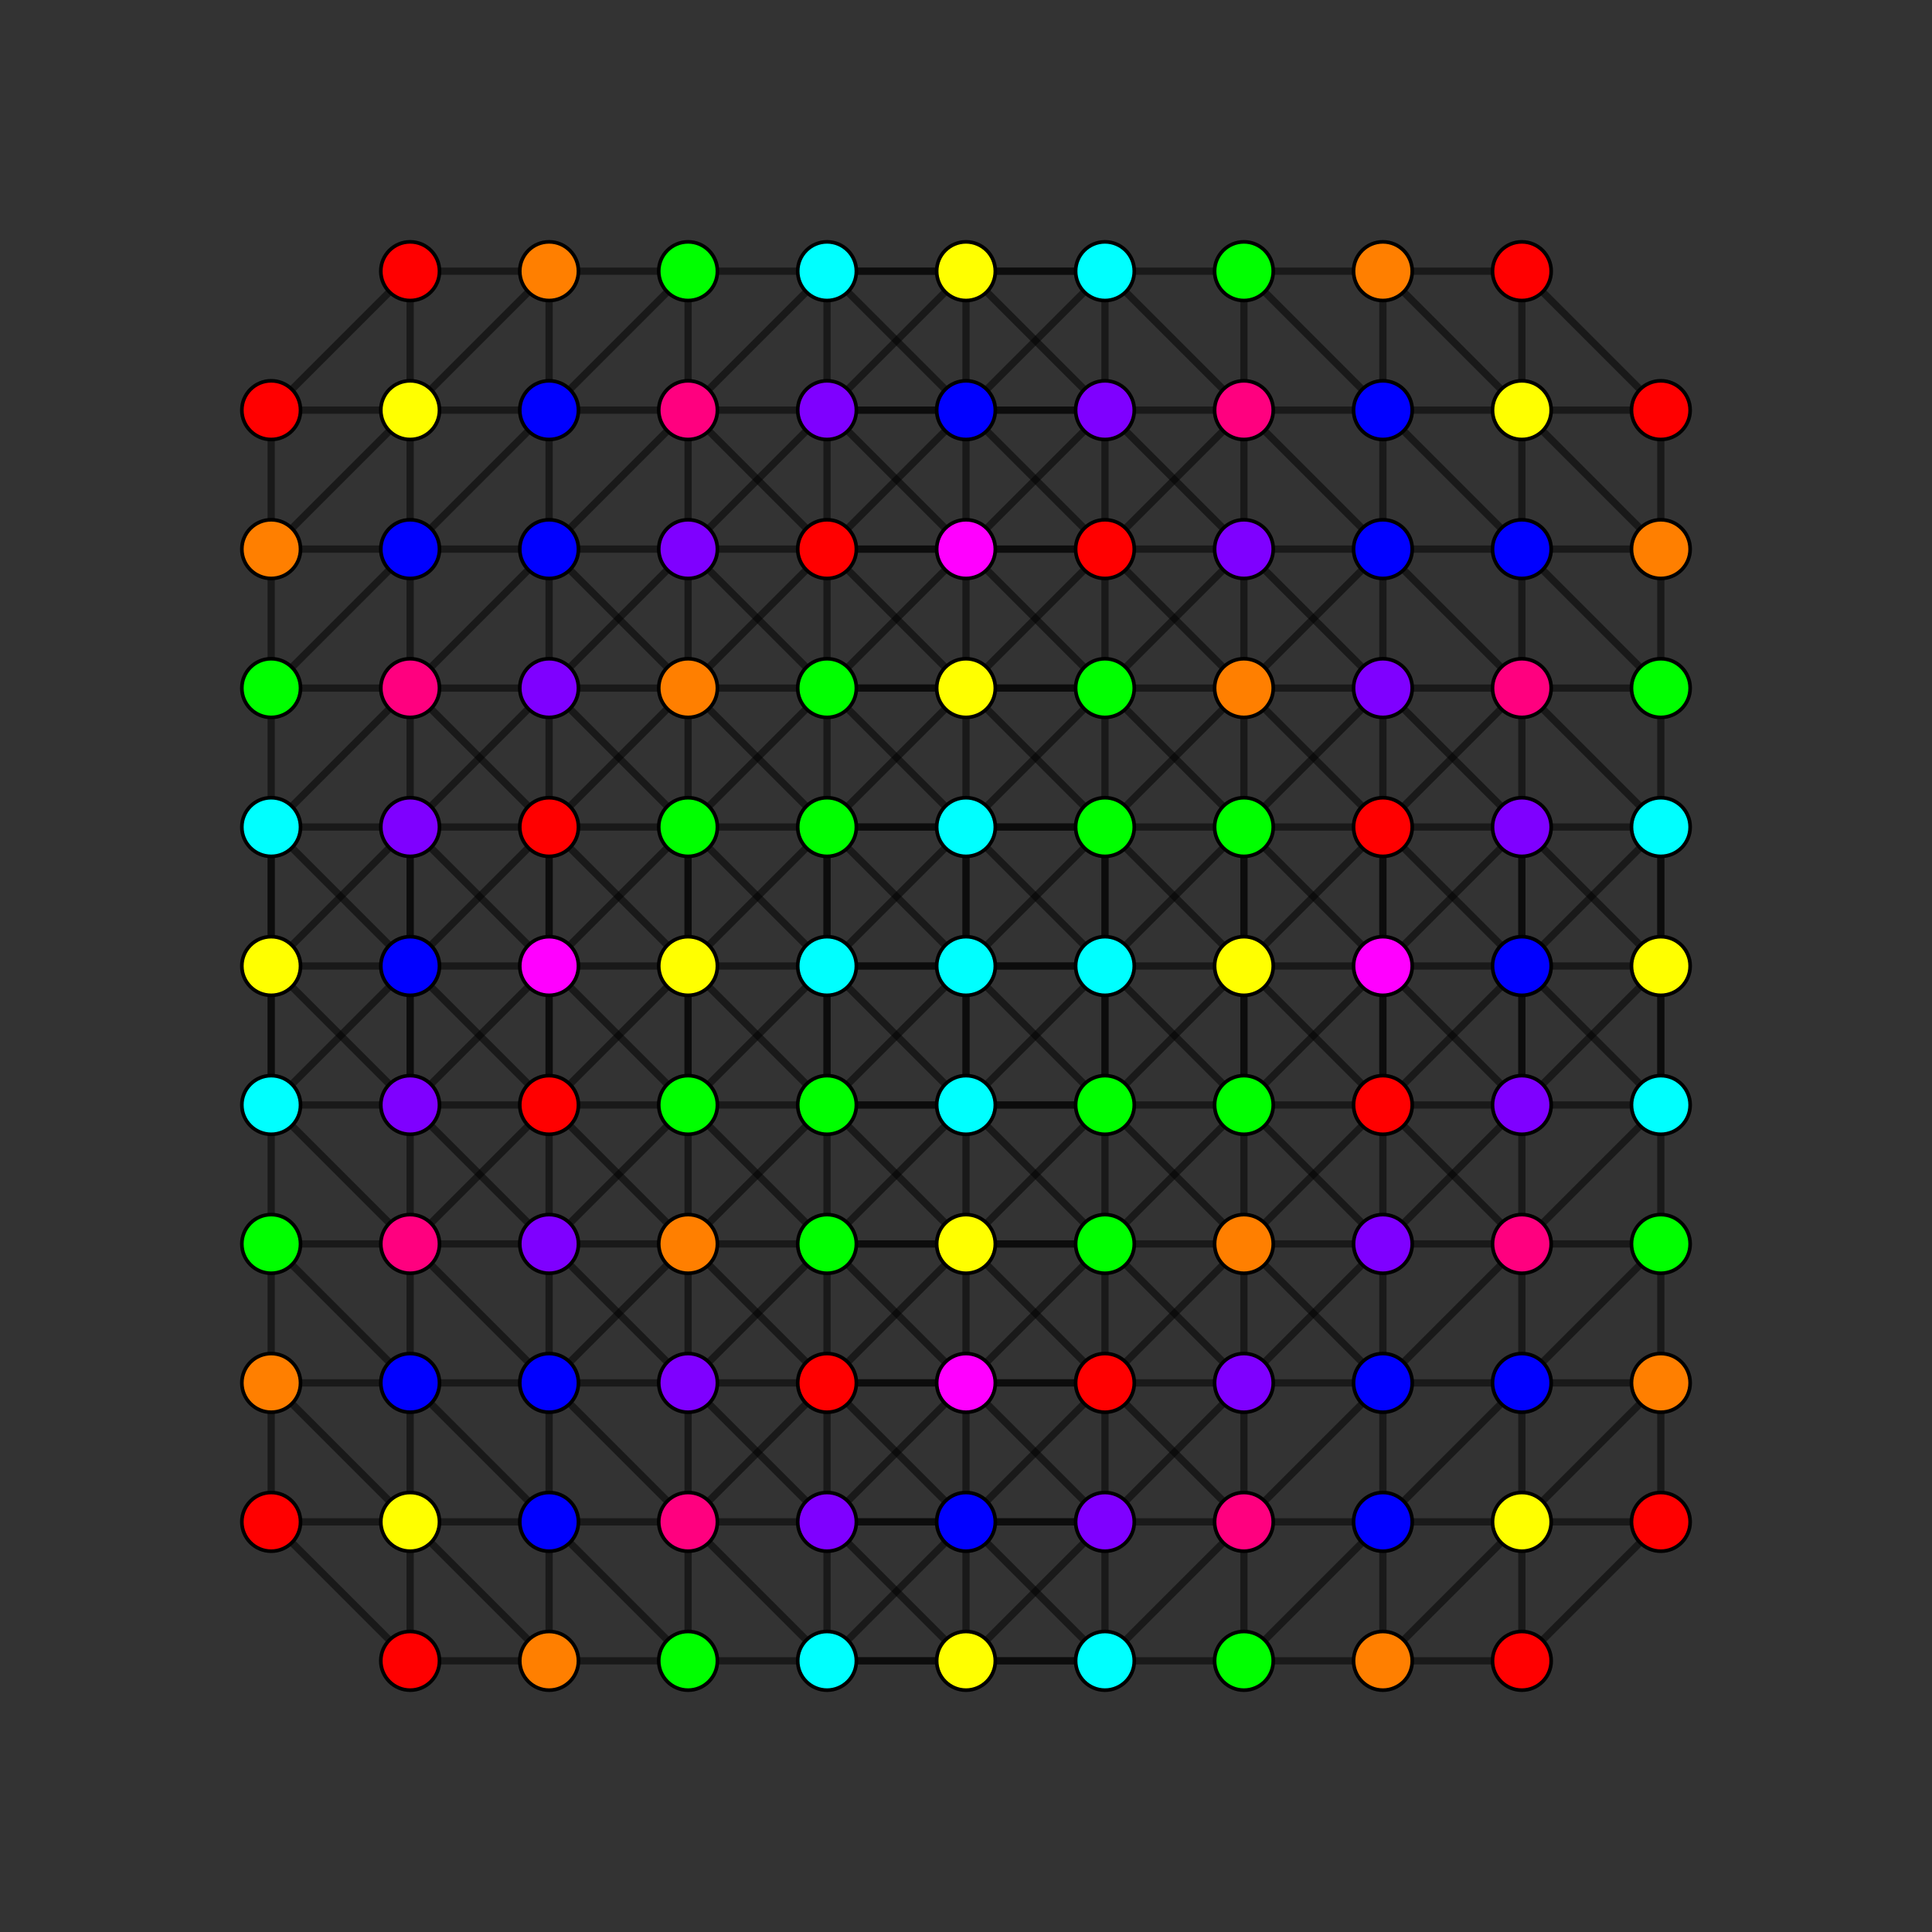 <?xml version="1.0" encoding="UTF-8" standalone="no"?>
<svg
xmlns="http://www.w3.org/2000/svg"
version="1.0"
width="1600" height="1600"
id="7-demicube_t013_A3.svg">
<rect width="100%" height="100%" fill="#333333" stroke="none"/>
<!-- Point overlap:24 36 48 72 84 96 120 128 144 148 160 192 208 224  -->
<g style="stroke:#000000;stroke-width:6.0;stroke-opacity:0.50;">
<line x1="800.000" y1="915.083" x2="800.000" y2="915.083"/>
<line x1="800.000" y1="915.083" x2="800.000" y2="1030.166"/>
<line x1="800.000" y1="915.083" x2="915.083" y2="800.000"/>
<line x1="800.000" y1="915.083" x2="915.083" y2="915.083"/>
<line x1="800.000" y1="915.083" x2="800.000" y2="684.917"/>
<line x1="800.000" y1="915.083" x2="800.000" y2="800.000"/>
<line x1="800.000" y1="915.083" x2="684.917" y2="800.000"/>
<line x1="800.000" y1="915.083" x2="684.917" y2="915.083"/>
<line x1="224.584" y1="339.667" x2="224.584" y2="339.667"/>
<line x1="224.584" y1="339.667" x2="224.584" y2="454.751"/>
<line x1="224.584" y1="339.667" x2="339.667" y2="224.584"/>
<line x1="224.584" y1="339.667" x2="339.667" y2="339.667"/>
<line x1="1375.416" y1="339.667" x2="1375.416" y2="339.667"/>
<line x1="1375.416" y1="339.667" x2="1375.416" y2="454.751"/>
<line x1="1375.416" y1="339.667" x2="1260.333" y2="224.584"/>
<line x1="1375.416" y1="339.667" x2="1260.333" y2="339.667"/>
<line x1="224.584" y1="1260.333" x2="224.584" y2="1260.333"/>
<line x1="224.584" y1="1260.333" x2="224.584" y2="1145.250"/>
<line x1="224.584" y1="1260.333" x2="339.667" y2="1375.416"/>
<line x1="224.584" y1="1260.333" x2="339.667" y2="1260.333"/>
<line x1="800.000" y1="684.917" x2="800.000" y2="684.917"/>
<line x1="800.000" y1="684.917" x2="800.000" y2="569.834"/>
<line x1="800.000" y1="684.917" x2="915.083" y2="800.000"/>
<line x1="800.000" y1="684.917" x2="915.083" y2="684.917"/>
<line x1="800.000" y1="684.917" x2="800.000" y2="800.000"/>
<line x1="800.000" y1="684.917" x2="684.917" y2="800.000"/>
<line x1="800.000" y1="684.917" x2="684.917" y2="684.917"/>
<line x1="1375.416" y1="1260.333" x2="1375.416" y2="1260.333"/>
<line x1="1375.416" y1="1260.333" x2="1375.416" y2="1145.250"/>
<line x1="1375.416" y1="1260.333" x2="1260.333" y2="1375.416"/>
<line x1="1375.416" y1="1260.333" x2="1260.333" y2="1260.333"/>
<line x1="224.584" y1="915.083" x2="224.584" y2="915.083"/>
<line x1="224.584" y1="915.083" x2="224.584" y2="1030.166"/>
<line x1="224.584" y1="915.083" x2="339.667" y2="800.000"/>
<line x1="224.584" y1="915.083" x2="339.667" y2="915.083"/>
<line x1="224.584" y1="915.083" x2="224.584" y2="684.917"/>
<line x1="224.584" y1="915.083" x2="224.584" y2="800.000"/>
<line x1="800.000" y1="339.667" x2="800.000" y2="339.667"/>
<line x1="800.000" y1="339.667" x2="800.000" y2="454.751"/>
<line x1="800.000" y1="339.667" x2="915.083" y2="224.584"/>
<line x1="800.000" y1="339.667" x2="915.083" y2="339.667"/>
<line x1="800.000" y1="339.667" x2="684.917" y2="224.584"/>
<line x1="800.000" y1="339.667" x2="684.917" y2="339.667"/>
<line x1="1375.416" y1="915.083" x2="1375.416" y2="915.083"/>
<line x1="1375.416" y1="915.083" x2="1375.416" y2="1030.166"/>
<line x1="1375.416" y1="915.083" x2="1260.333" y2="800.000"/>
<line x1="1375.416" y1="915.083" x2="1260.333" y2="915.083"/>
<line x1="1375.416" y1="915.083" x2="1375.416" y2="684.917"/>
<line x1="1375.416" y1="915.083" x2="1375.416" y2="800.000"/>
<line x1="800.000" y1="1260.333" x2="800.000" y2="1260.333"/>
<line x1="800.000" y1="1260.333" x2="800.000" y2="1145.250"/>
<line x1="800.000" y1="1260.333" x2="915.083" y2="1375.416"/>
<line x1="800.000" y1="1260.333" x2="915.083" y2="1260.333"/>
<line x1="800.000" y1="1260.333" x2="684.917" y2="1375.416"/>
<line x1="800.000" y1="1260.333" x2="684.917" y2="1260.333"/>
<line x1="224.584" y1="684.917" x2="224.584" y2="684.917"/>
<line x1="224.584" y1="684.917" x2="224.584" y2="569.834"/>
<line x1="224.584" y1="684.917" x2="339.667" y2="800.000"/>
<line x1="224.584" y1="684.917" x2="339.667" y2="684.917"/>
<line x1="224.584" y1="684.917" x2="224.584" y2="800.000"/>
<line x1="1375.416" y1="684.917" x2="1375.416" y2="684.917"/>
<line x1="1375.416" y1="684.917" x2="1375.416" y2="569.834"/>
<line x1="1375.416" y1="684.917" x2="1260.333" y2="800.000"/>
<line x1="1375.416" y1="684.917" x2="1260.333" y2="684.917"/>
<line x1="1375.416" y1="684.917" x2="1375.416" y2="800.000"/>
<line x1="800.000" y1="1030.166" x2="800.000" y2="1145.250"/>
<line x1="800.000" y1="1030.166" x2="800.000" y2="1030.166"/>
<line x1="800.000" y1="1030.166" x2="915.083" y2="1030.166"/>
<line x1="800.000" y1="1030.166" x2="684.917" y2="1030.166"/>
<line x1="224.584" y1="454.751" x2="224.584" y2="569.834"/>
<line x1="224.584" y1="454.751" x2="224.584" y2="454.751"/>
<line x1="224.584" y1="454.751" x2="339.667" y2="454.751"/>
<line x1="1375.416" y1="454.751" x2="1375.416" y2="569.834"/>
<line x1="1375.416" y1="454.751" x2="1375.416" y2="454.751"/>
<line x1="1375.416" y1="454.751" x2="1260.333" y2="454.751"/>
<line x1="224.584" y1="1145.250" x2="224.584" y2="1030.166"/>
<line x1="224.584" y1="1145.250" x2="224.584" y2="1145.250"/>
<line x1="224.584" y1="1145.250" x2="339.667" y2="1145.250"/>
<line x1="800.000" y1="569.834" x2="800.000" y2="454.751"/>
<line x1="800.000" y1="569.834" x2="800.000" y2="569.834"/>
<line x1="800.000" y1="569.834" x2="915.083" y2="569.834"/>
<line x1="800.000" y1="569.834" x2="684.917" y2="569.834"/>
<line x1="1375.416" y1="1145.250" x2="1375.416" y2="1030.166"/>
<line x1="1375.416" y1="1145.250" x2="1375.416" y2="1145.250"/>
<line x1="1375.416" y1="1145.250" x2="1260.333" y2="1145.250"/>
<line x1="224.584" y1="1030.166" x2="224.584" y2="1030.166"/>
<line x1="224.584" y1="1030.166" x2="339.667" y2="1030.166"/>
<line x1="800.000" y1="454.751" x2="800.000" y2="454.751"/>
<line x1="800.000" y1="454.751" x2="915.083" y2="454.751"/>
<line x1="800.000" y1="454.751" x2="684.917" y2="454.751"/>
<line x1="1375.416" y1="1030.166" x2="1375.416" y2="1030.166"/>
<line x1="1375.416" y1="1030.166" x2="1260.333" y2="1030.166"/>
<line x1="800.000" y1="1145.250" x2="800.000" y2="1145.250"/>
<line x1="800.000" y1="1145.250" x2="915.083" y2="1145.250"/>
<line x1="800.000" y1="1145.250" x2="684.917" y2="1145.250"/>
<line x1="224.584" y1="569.834" x2="224.584" y2="569.834"/>
<line x1="224.584" y1="569.834" x2="339.667" y2="569.834"/>
<line x1="1375.416" y1="569.834" x2="1375.416" y2="569.834"/>
<line x1="1375.416" y1="569.834" x2="1260.333" y2="569.834"/>
<line x1="915.083" y1="800.000" x2="915.083" y2="800.000"/>
<line x1="915.083" y1="800.000" x2="915.083" y2="915.083"/>
<line x1="915.083" y1="800.000" x2="1030.166" y2="800.000"/>
<line x1="915.083" y1="800.000" x2="915.083" y2="684.917"/>
<line x1="915.083" y1="800.000" x2="684.917" y2="800.000"/>
<line x1="915.083" y1="800.000" x2="800.000" y2="800.000"/>
<line x1="339.667" y1="224.584" x2="339.667" y2="224.584"/>
<line x1="339.667" y1="224.584" x2="339.667" y2="339.667"/>
<line x1="339.667" y1="224.584" x2="454.751" y2="224.584"/>
<line x1="684.917" y1="800.000" x2="684.917" y2="800.000"/>
<line x1="684.917" y1="800.000" x2="684.917" y2="915.083"/>
<line x1="684.917" y1="800.000" x2="569.834" y2="800.000"/>
<line x1="684.917" y1="800.000" x2="684.917" y2="684.917"/>
<line x1="684.917" y1="800.000" x2="800.000" y2="800.000"/>
<line x1="1260.333" y1="224.584" x2="1260.333" y2="224.584"/>
<line x1="1260.333" y1="224.584" x2="1260.333" y2="339.667"/>
<line x1="1260.333" y1="224.584" x2="1145.250" y2="224.584"/>
<line x1="339.667" y1="1375.416" x2="339.667" y2="1375.416"/>
<line x1="339.667" y1="1375.416" x2="339.667" y2="1260.333"/>
<line x1="339.667" y1="1375.416" x2="454.751" y2="1375.416"/>
<line x1="1260.333" y1="1375.416" x2="1260.333" y2="1375.416"/>
<line x1="1260.333" y1="1375.416" x2="1260.333" y2="1260.333"/>
<line x1="1260.333" y1="1375.416" x2="1145.250" y2="1375.416"/>
<line x1="339.667" y1="800.000" x2="339.667" y2="800.000"/>
<line x1="339.667" y1="800.000" x2="339.667" y2="915.083"/>
<line x1="339.667" y1="800.000" x2="454.751" y2="800.000"/>
<line x1="339.667" y1="800.000" x2="339.667" y2="684.917"/>
<line x1="915.083" y1="224.584" x2="915.083" y2="224.584"/>
<line x1="915.083" y1="224.584" x2="915.083" y2="339.667"/>
<line x1="915.083" y1="224.584" x2="1030.166" y2="224.584"/>
<line x1="915.083" y1="224.584" x2="684.917" y2="224.584"/>
<line x1="915.083" y1="224.584" x2="800.000" y2="224.584"/>
<line x1="1260.333" y1="800.000" x2="1260.333" y2="800.000"/>
<line x1="1260.333" y1="800.000" x2="1260.333" y2="915.083"/>
<line x1="1260.333" y1="800.000" x2="1145.250" y2="800.000"/>
<line x1="1260.333" y1="800.000" x2="1260.333" y2="684.917"/>
<line x1="684.917" y1="224.584" x2="684.917" y2="224.584"/>
<line x1="684.917" y1="224.584" x2="684.917" y2="339.667"/>
<line x1="684.917" y1="224.584" x2="569.834" y2="224.584"/>
<line x1="684.917" y1="224.584" x2="800.000" y2="224.584"/>
<line x1="915.083" y1="1375.416" x2="915.083" y2="1375.416"/>
<line x1="915.083" y1="1375.416" x2="915.083" y2="1260.333"/>
<line x1="915.083" y1="1375.416" x2="1030.166" y2="1375.416"/>
<line x1="915.083" y1="1375.416" x2="684.917" y2="1375.416"/>
<line x1="915.083" y1="1375.416" x2="800.000" y2="1375.416"/>
<line x1="684.917" y1="1375.416" x2="684.917" y2="1375.416"/>
<line x1="684.917" y1="1375.416" x2="684.917" y2="1260.333"/>
<line x1="684.917" y1="1375.416" x2="569.834" y2="1375.416"/>
<line x1="684.917" y1="1375.416" x2="800.000" y2="1375.416"/>
<line x1="915.083" y1="915.083" x2="915.083" y2="915.083"/>
<line x1="915.083" y1="915.083" x2="915.083" y2="1030.166"/>
<line x1="915.083" y1="915.083" x2="1030.166" y2="915.083"/>
<line x1="915.083" y1="915.083" x2="800.000" y2="800.000"/>
<line x1="915.083" y1="915.083" x2="915.083" y2="684.917"/>
<line x1="915.083" y1="915.083" x2="684.917" y2="915.083"/>
<line x1="339.667" y1="339.667" x2="339.667" y2="339.667"/>
<line x1="339.667" y1="339.667" x2="339.667" y2="454.751"/>
<line x1="339.667" y1="339.667" x2="454.751" y2="339.667"/>
<line x1="339.667" y1="339.667" x2="224.584" y2="454.751"/>
<line x1="339.667" y1="339.667" x2="454.751" y2="224.584"/>
<line x1="684.917" y1="915.083" x2="684.917" y2="915.083"/>
<line x1="684.917" y1="915.083" x2="684.917" y2="1030.166"/>
<line x1="684.917" y1="915.083" x2="569.834" y2="915.083"/>
<line x1="684.917" y1="915.083" x2="800.000" y2="800.000"/>
<line x1="684.917" y1="915.083" x2="684.917" y2="684.917"/>
<line x1="1260.333" y1="339.667" x2="1260.333" y2="339.667"/>
<line x1="1260.333" y1="339.667" x2="1260.333" y2="454.751"/>
<line x1="1260.333" y1="339.667" x2="1145.250" y2="339.667"/>
<line x1="1260.333" y1="339.667" x2="1375.416" y2="454.751"/>
<line x1="1260.333" y1="339.667" x2="1145.250" y2="224.584"/>
<line x1="339.667" y1="1260.333" x2="339.667" y2="1260.333"/>
<line x1="339.667" y1="1260.333" x2="339.667" y2="1145.250"/>
<line x1="339.667" y1="1260.333" x2="454.751" y2="1260.333"/>
<line x1="339.667" y1="1260.333" x2="224.584" y2="1145.250"/>
<line x1="339.667" y1="1260.333" x2="454.751" y2="1375.416"/>
<line x1="915.083" y1="684.917" x2="915.083" y2="684.917"/>
<line x1="915.083" y1="684.917" x2="915.083" y2="569.834"/>
<line x1="915.083" y1="684.917" x2="1030.166" y2="684.917"/>
<line x1="915.083" y1="684.917" x2="800.000" y2="800.000"/>
<line x1="915.083" y1="684.917" x2="684.917" y2="684.917"/>
<line x1="1260.333" y1="1260.333" x2="1260.333" y2="1260.333"/>
<line x1="1260.333" y1="1260.333" x2="1260.333" y2="1145.250"/>
<line x1="1260.333" y1="1260.333" x2="1145.250" y2="1260.333"/>
<line x1="1260.333" y1="1260.333" x2="1375.416" y2="1145.250"/>
<line x1="1260.333" y1="1260.333" x2="1145.250" y2="1375.416"/>
<line x1="684.917" y1="684.917" x2="684.917" y2="684.917"/>
<line x1="684.917" y1="684.917" x2="684.917" y2="569.834"/>
<line x1="684.917" y1="684.917" x2="569.834" y2="684.917"/>
<line x1="684.917" y1="684.917" x2="800.000" y2="800.000"/>
<line x1="339.667" y1="915.083" x2="339.667" y2="915.083"/>
<line x1="339.667" y1="915.083" x2="339.667" y2="1030.166"/>
<line x1="339.667" y1="915.083" x2="454.751" y2="915.083"/>
<line x1="339.667" y1="915.083" x2="224.584" y2="800.000"/>
<line x1="339.667" y1="915.083" x2="339.667" y2="684.917"/>
<line x1="339.667" y1="915.083" x2="454.751" y2="800.000"/>
<line x1="915.083" y1="339.667" x2="915.083" y2="339.667"/>
<line x1="915.083" y1="339.667" x2="915.083" y2="454.751"/>
<line x1="915.083" y1="339.667" x2="1030.166" y2="339.667"/>
<line x1="915.083" y1="339.667" x2="800.000" y2="454.751"/>
<line x1="915.083" y1="339.667" x2="684.917" y2="339.667"/>
<line x1="915.083" y1="339.667" x2="800.000" y2="224.584"/>
<line x1="1260.333" y1="915.083" x2="1260.333" y2="915.083"/>
<line x1="1260.333" y1="915.083" x2="1260.333" y2="1030.166"/>
<line x1="1260.333" y1="915.083" x2="1145.250" y2="915.083"/>
<line x1="1260.333" y1="915.083" x2="1375.416" y2="800.000"/>
<line x1="1260.333" y1="915.083" x2="1260.333" y2="684.917"/>
<line x1="1260.333" y1="915.083" x2="1145.250" y2="800.000"/>
<line x1="684.917" y1="339.667" x2="684.917" y2="339.667"/>
<line x1="684.917" y1="339.667" x2="684.917" y2="454.751"/>
<line x1="684.917" y1="339.667" x2="569.834" y2="339.667"/>
<line x1="684.917" y1="339.667" x2="800.000" y2="454.751"/>
<line x1="684.917" y1="339.667" x2="800.000" y2="224.584"/>
<line x1="915.083" y1="1260.333" x2="915.083" y2="1260.333"/>
<line x1="915.083" y1="1260.333" x2="915.083" y2="1145.250"/>
<line x1="915.083" y1="1260.333" x2="1030.166" y2="1260.333"/>
<line x1="915.083" y1="1260.333" x2="800.000" y2="1145.250"/>
<line x1="915.083" y1="1260.333" x2="684.917" y2="1260.333"/>
<line x1="915.083" y1="1260.333" x2="800.000" y2="1375.416"/>
<line x1="339.667" y1="684.917" x2="339.667" y2="684.917"/>
<line x1="339.667" y1="684.917" x2="339.667" y2="569.834"/>
<line x1="339.667" y1="684.917" x2="454.751" y2="684.917"/>
<line x1="339.667" y1="684.917" x2="224.584" y2="800.000"/>
<line x1="339.667" y1="684.917" x2="454.751" y2="800.000"/>
<line x1="684.917" y1="1260.333" x2="684.917" y2="1260.333"/>
<line x1="684.917" y1="1260.333" x2="684.917" y2="1145.250"/>
<line x1="684.917" y1="1260.333" x2="569.834" y2="1260.333"/>
<line x1="684.917" y1="1260.333" x2="800.000" y2="1145.250"/>
<line x1="684.917" y1="1260.333" x2="800.000" y2="1375.416"/>
<line x1="1260.333" y1="684.917" x2="1260.333" y2="684.917"/>
<line x1="1260.333" y1="684.917" x2="1260.333" y2="569.834"/>
<line x1="1260.333" y1="684.917" x2="1145.250" y2="684.917"/>
<line x1="1260.333" y1="684.917" x2="1375.416" y2="800.000"/>
<line x1="1260.333" y1="684.917" x2="1145.250" y2="800.000"/>
<line x1="915.083" y1="1030.166" x2="915.083" y2="1145.250"/>
<line x1="915.083" y1="1030.166" x2="915.083" y2="1030.166"/>
<line x1="915.083" y1="1030.166" x2="1030.166" y2="915.083"/>
<line x1="915.083" y1="1030.166" x2="1030.166" y2="1030.166"/>
<line x1="915.083" y1="1030.166" x2="800.000" y2="915.083"/>
<line x1="915.083" y1="1030.166" x2="684.917" y2="1030.166"/>
<line x1="339.667" y1="454.751" x2="339.667" y2="569.834"/>
<line x1="339.667" y1="454.751" x2="339.667" y2="454.751"/>
<line x1="339.667" y1="454.751" x2="454.751" y2="339.667"/>
<line x1="339.667" y1="454.751" x2="454.751" y2="454.751"/>
<line x1="339.667" y1="454.751" x2="224.584" y2="569.834"/>
<line x1="684.917" y1="1030.166" x2="684.917" y2="1145.250"/>
<line x1="684.917" y1="1030.166" x2="684.917" y2="1030.166"/>
<line x1="684.917" y1="1030.166" x2="569.834" y2="915.083"/>
<line x1="684.917" y1="1030.166" x2="569.834" y2="1030.166"/>
<line x1="684.917" y1="1030.166" x2="800.000" y2="915.083"/>
<line x1="1260.333" y1="454.751" x2="1260.333" y2="569.834"/>
<line x1="1260.333" y1="454.751" x2="1260.333" y2="454.751"/>
<line x1="1260.333" y1="454.751" x2="1145.250" y2="339.667"/>
<line x1="1260.333" y1="454.751" x2="1145.250" y2="454.751"/>
<line x1="1260.333" y1="454.751" x2="1375.416" y2="569.834"/>
<line x1="339.667" y1="1145.250" x2="339.667" y2="1030.166"/>
<line x1="339.667" y1="1145.250" x2="339.667" y2="1145.250"/>
<line x1="339.667" y1="1145.250" x2="454.751" y2="1260.333"/>
<line x1="339.667" y1="1145.250" x2="454.751" y2="1145.250"/>
<line x1="339.667" y1="1145.250" x2="224.584" y2="1030.166"/>
<line x1="915.083" y1="569.834" x2="915.083" y2="454.751"/>
<line x1="915.083" y1="569.834" x2="915.083" y2="569.834"/>
<line x1="915.083" y1="569.834" x2="1030.166" y2="684.917"/>
<line x1="915.083" y1="569.834" x2="1030.166" y2="569.834"/>
<line x1="915.083" y1="569.834" x2="800.000" y2="684.917"/>
<line x1="915.083" y1="569.834" x2="684.917" y2="569.834"/>
<line x1="1260.333" y1="1145.250" x2="1260.333" y2="1030.166"/>
<line x1="1260.333" y1="1145.250" x2="1260.333" y2="1145.250"/>
<line x1="1260.333" y1="1145.250" x2="1145.250" y2="1260.333"/>
<line x1="1260.333" y1="1145.250" x2="1145.250" y2="1145.250"/>
<line x1="1260.333" y1="1145.250" x2="1375.416" y2="1030.166"/>
<line x1="684.917" y1="569.834" x2="684.917" y2="454.751"/>
<line x1="684.917" y1="569.834" x2="684.917" y2="569.834"/>
<line x1="684.917" y1="569.834" x2="569.834" y2="684.917"/>
<line x1="684.917" y1="569.834" x2="569.834" y2="569.834"/>
<line x1="684.917" y1="569.834" x2="800.000" y2="684.917"/>
<line x1="339.667" y1="1030.166" x2="339.667" y2="1030.166"/>
<line x1="339.667" y1="1030.166" x2="454.751" y2="915.083"/>
<line x1="339.667" y1="1030.166" x2="454.751" y2="1030.166"/>
<line x1="339.667" y1="1030.166" x2="224.584" y2="915.083"/>
<line x1="915.083" y1="454.751" x2="915.083" y2="454.751"/>
<line x1="915.083" y1="454.751" x2="1030.166" y2="339.667"/>
<line x1="915.083" y1="454.751" x2="1030.166" y2="454.751"/>
<line x1="915.083" y1="454.751" x2="800.000" y2="569.834"/>
<line x1="915.083" y1="454.751" x2="684.917" y2="454.751"/>
<line x1="1260.333" y1="1030.166" x2="1260.333" y2="1030.166"/>
<line x1="1260.333" y1="1030.166" x2="1145.250" y2="915.083"/>
<line x1="1260.333" y1="1030.166" x2="1145.250" y2="1030.166"/>
<line x1="1260.333" y1="1030.166" x2="1375.416" y2="915.083"/>
<line x1="684.917" y1="454.751" x2="684.917" y2="454.751"/>
<line x1="684.917" y1="454.751" x2="569.834" y2="339.667"/>
<line x1="684.917" y1="454.751" x2="569.834" y2="454.751"/>
<line x1="684.917" y1="454.751" x2="800.000" y2="569.834"/>
<line x1="915.083" y1="1145.250" x2="915.083" y2="1145.250"/>
<line x1="915.083" y1="1145.250" x2="1030.166" y2="1260.333"/>
<line x1="915.083" y1="1145.250" x2="1030.166" y2="1145.250"/>
<line x1="915.083" y1="1145.250" x2="800.000" y2="1030.166"/>
<line x1="915.083" y1="1145.250" x2="684.917" y2="1145.250"/>
<line x1="339.667" y1="569.834" x2="339.667" y2="569.834"/>
<line x1="339.667" y1="569.834" x2="454.751" y2="684.917"/>
<line x1="339.667" y1="569.834" x2="454.751" y2="569.834"/>
<line x1="339.667" y1="569.834" x2="224.584" y2="684.917"/>
<line x1="684.917" y1="1145.250" x2="684.917" y2="1145.250"/>
<line x1="684.917" y1="1145.250" x2="569.834" y2="1260.333"/>
<line x1="684.917" y1="1145.250" x2="569.834" y2="1145.250"/>
<line x1="684.917" y1="1145.250" x2="800.000" y2="1030.166"/>
<line x1="1260.333" y1="569.834" x2="1260.333" y2="569.834"/>
<line x1="1260.333" y1="569.834" x2="1145.250" y2="684.917"/>
<line x1="1260.333" y1="569.834" x2="1145.250" y2="569.834"/>
<line x1="1260.333" y1="569.834" x2="1375.416" y2="684.917"/>
<line x1="1030.166" y1="800.000" x2="1145.250" y2="800.000"/>
<line x1="1030.166" y1="800.000" x2="1030.166" y2="800.000"/>
<line x1="1030.166" y1="800.000" x2="1030.166" y2="915.083"/>
<line x1="1030.166" y1="800.000" x2="1030.166" y2="684.917"/>
<line x1="454.751" y1="224.584" x2="569.834" y2="224.584"/>
<line x1="454.751" y1="224.584" x2="454.751" y2="224.584"/>
<line x1="454.751" y1="224.584" x2="454.751" y2="339.667"/>
<line x1="569.834" y1="800.000" x2="454.751" y2="800.000"/>
<line x1="569.834" y1="800.000" x2="569.834" y2="800.000"/>
<line x1="569.834" y1="800.000" x2="569.834" y2="915.083"/>
<line x1="569.834" y1="800.000" x2="569.834" y2="684.917"/>
<line x1="1145.250" y1="224.584" x2="1030.166" y2="224.584"/>
<line x1="1145.250" y1="224.584" x2="1145.250" y2="224.584"/>
<line x1="1145.250" y1="224.584" x2="1145.250" y2="339.667"/>
<line x1="454.751" y1="1375.416" x2="569.834" y2="1375.416"/>
<line x1="454.751" y1="1375.416" x2="454.751" y2="1375.416"/>
<line x1="454.751" y1="1375.416" x2="454.751" y2="1260.333"/>
<line x1="1145.250" y1="1375.416" x2="1030.166" y2="1375.416"/>
<line x1="1145.250" y1="1375.416" x2="1145.250" y2="1375.416"/>
<line x1="1145.250" y1="1375.416" x2="1145.250" y2="1260.333"/>
<line x1="454.751" y1="800.000" x2="454.751" y2="800.000"/>
<line x1="454.751" y1="800.000" x2="454.751" y2="915.083"/>
<line x1="454.751" y1="800.000" x2="454.751" y2="684.917"/>
<line x1="1030.166" y1="224.584" x2="1030.166" y2="224.584"/>
<line x1="1030.166" y1="224.584" x2="1030.166" y2="339.667"/>
<line x1="1145.250" y1="800.000" x2="1145.250" y2="800.000"/>
<line x1="1145.250" y1="800.000" x2="1145.250" y2="915.083"/>
<line x1="1145.250" y1="800.000" x2="1145.250" y2="684.917"/>
<line x1="569.834" y1="224.584" x2="569.834" y2="224.584"/>
<line x1="569.834" y1="224.584" x2="569.834" y2="339.667"/>
<line x1="1030.166" y1="1375.416" x2="1030.166" y2="1375.416"/>
<line x1="1030.166" y1="1375.416" x2="1030.166" y2="1260.333"/>
<line x1="569.834" y1="1375.416" x2="569.834" y2="1375.416"/>
<line x1="569.834" y1="1375.416" x2="569.834" y2="1260.333"/>
<line x1="1030.166" y1="915.083" x2="1145.250" y2="915.083"/>
<line x1="1030.166" y1="915.083" x2="1030.166" y2="915.083"/>
<line x1="1030.166" y1="915.083" x2="1030.166" y2="1030.166"/>
<line x1="1030.166" y1="915.083" x2="1030.166" y2="684.917"/>
<line x1="1030.166" y1="915.083" x2="915.083" y2="800.000"/>
<line x1="454.751" y1="339.667" x2="569.834" y2="339.667"/>
<line x1="454.751" y1="339.667" x2="454.751" y2="339.667"/>
<line x1="454.751" y1="339.667" x2="454.751" y2="454.751"/>
<line x1="454.751" y1="339.667" x2="569.834" y2="224.584"/>
<line x1="569.834" y1="915.083" x2="454.751" y2="915.083"/>
<line x1="569.834" y1="915.083" x2="569.834" y2="915.083"/>
<line x1="569.834" y1="915.083" x2="569.834" y2="1030.166"/>
<line x1="569.834" y1="915.083" x2="569.834" y2="684.917"/>
<line x1="569.834" y1="915.083" x2="684.917" y2="800.000"/>
<line x1="1145.250" y1="339.667" x2="1030.166" y2="339.667"/>
<line x1="1145.250" y1="339.667" x2="1145.250" y2="339.667"/>
<line x1="1145.250" y1="339.667" x2="1145.250" y2="454.751"/>
<line x1="1145.250" y1="339.667" x2="1030.166" y2="224.584"/>
<line x1="454.751" y1="1260.333" x2="569.834" y2="1260.333"/>
<line x1="454.751" y1="1260.333" x2="454.751" y2="1260.333"/>
<line x1="454.751" y1="1260.333" x2="454.751" y2="1145.250"/>
<line x1="454.751" y1="1260.333" x2="569.834" y2="1375.416"/>
<line x1="1030.166" y1="684.917" x2="1145.250" y2="684.917"/>
<line x1="1030.166" y1="684.917" x2="1030.166" y2="684.917"/>
<line x1="1030.166" y1="684.917" x2="1030.166" y2="569.834"/>
<line x1="1030.166" y1="684.917" x2="915.083" y2="800.000"/>
<line x1="1145.250" y1="1260.333" x2="1030.166" y2="1260.333"/>
<line x1="1145.250" y1="1260.333" x2="1145.250" y2="1260.333"/>
<line x1="1145.250" y1="1260.333" x2="1145.250" y2="1145.250"/>
<line x1="1145.250" y1="1260.333" x2="1030.166" y2="1375.416"/>
<line x1="569.834" y1="684.917" x2="454.751" y2="684.917"/>
<line x1="569.834" y1="684.917" x2="569.834" y2="684.917"/>
<line x1="569.834" y1="684.917" x2="569.834" y2="569.834"/>
<line x1="569.834" y1="684.917" x2="684.917" y2="800.000"/>
<line x1="454.751" y1="915.083" x2="454.751" y2="915.083"/>
<line x1="454.751" y1="915.083" x2="454.751" y2="1030.166"/>
<line x1="454.751" y1="915.083" x2="454.751" y2="684.917"/>
<line x1="454.751" y1="915.083" x2="569.834" y2="800.000"/>
<line x1="1030.166" y1="339.667" x2="1030.166" y2="339.667"/>
<line x1="1030.166" y1="339.667" x2="1030.166" y2="454.751"/>
<line x1="1030.166" y1="339.667" x2="915.083" y2="224.584"/>
<line x1="1145.250" y1="915.083" x2="1145.250" y2="915.083"/>
<line x1="1145.250" y1="915.083" x2="1145.250" y2="1030.166"/>
<line x1="1145.250" y1="915.083" x2="1145.250" y2="684.917"/>
<line x1="1145.250" y1="915.083" x2="1030.166" y2="800.000"/>
<line x1="569.834" y1="339.667" x2="569.834" y2="339.667"/>
<line x1="569.834" y1="339.667" x2="569.834" y2="454.751"/>
<line x1="569.834" y1="339.667" x2="684.917" y2="224.584"/>
<line x1="1030.166" y1="1260.333" x2="1030.166" y2="1260.333"/>
<line x1="1030.166" y1="1260.333" x2="1030.166" y2="1145.250"/>
<line x1="1030.166" y1="1260.333" x2="915.083" y2="1375.416"/>
<line x1="454.751" y1="684.917" x2="454.751" y2="684.917"/>
<line x1="454.751" y1="684.917" x2="454.751" y2="569.834"/>
<line x1="454.751" y1="684.917" x2="569.834" y2="800.000"/>
<line x1="569.834" y1="1260.333" x2="569.834" y2="1260.333"/>
<line x1="569.834" y1="1260.333" x2="569.834" y2="1145.250"/>
<line x1="569.834" y1="1260.333" x2="684.917" y2="1375.416"/>
<line x1="1145.250" y1="684.917" x2="1145.250" y2="684.917"/>
<line x1="1145.250" y1="684.917" x2="1145.250" y2="569.834"/>
<line x1="1145.250" y1="684.917" x2="1030.166" y2="800.000"/>
<line x1="1030.166" y1="1030.166" x2="1145.250" y2="1145.250"/>
<line x1="1030.166" y1="1030.166" x2="1030.166" y2="1030.166"/>
<line x1="454.751" y1="454.751" x2="569.834" y2="569.834"/>
<line x1="454.751" y1="454.751" x2="454.751" y2="454.751"/>
<line x1="454.751" y1="454.751" x2="454.751" y2="569.834"/>
<line x1="454.751" y1="454.751" x2="569.834" y2="454.751"/>
<line x1="569.834" y1="1030.166" x2="454.751" y2="1145.250"/>
<line x1="569.834" y1="1030.166" x2="569.834" y2="1030.166"/>
<line x1="1145.250" y1="454.751" x2="1030.166" y2="569.834"/>
<line x1="1145.250" y1="454.751" x2="1145.250" y2="454.751"/>
<line x1="1145.250" y1="454.751" x2="1145.250" y2="569.834"/>
<line x1="1145.250" y1="454.751" x2="1030.166" y2="454.751"/>
<line x1="454.751" y1="1145.250" x2="454.751" y2="1145.250"/>
<line x1="454.751" y1="1145.250" x2="454.751" y2="1030.166"/>
<line x1="454.751" y1="1145.250" x2="569.834" y2="1145.250"/>
<line x1="1030.166" y1="569.834" x2="1030.166" y2="569.834"/>
<line x1="1145.250" y1="1145.250" x2="1145.250" y2="1145.250"/>
<line x1="1145.250" y1="1145.250" x2="1145.250" y2="1030.166"/>
<line x1="1145.250" y1="1145.250" x2="1030.166" y2="1145.250"/>
<line x1="569.834" y1="569.834" x2="569.834" y2="569.834"/>
<line x1="454.751" y1="1030.166" x2="569.834" y2="1145.250"/>
<line x1="454.751" y1="1030.166" x2="454.751" y2="1030.166"/>
<line x1="454.751" y1="1030.166" x2="569.834" y2="1030.166"/>
<line x1="1030.166" y1="454.751" x2="1145.250" y2="569.834"/>
<line x1="1030.166" y1="454.751" x2="1030.166" y2="454.751"/>
<line x1="1030.166" y1="454.751" x2="1030.166" y2="569.834"/>
<line x1="1145.250" y1="1030.166" x2="1030.166" y2="1145.250"/>
<line x1="1145.250" y1="1030.166" x2="1145.250" y2="1030.166"/>
<line x1="1145.250" y1="1030.166" x2="1030.166" y2="1030.166"/>
<line x1="569.834" y1="454.751" x2="454.751" y2="569.834"/>
<line x1="569.834" y1="454.751" x2="569.834" y2="454.751"/>
<line x1="569.834" y1="454.751" x2="569.834" y2="569.834"/>
<line x1="1030.166" y1="1145.250" x2="1030.166" y2="1145.250"/>
<line x1="1030.166" y1="1145.250" x2="1030.166" y2="1030.166"/>
<line x1="454.751" y1="569.834" x2="454.751" y2="569.834"/>
<line x1="454.751" y1="569.834" x2="569.834" y2="569.834"/>
<line x1="569.834" y1="1145.250" x2="569.834" y2="1145.250"/>
<line x1="569.834" y1="1145.250" x2="569.834" y2="1030.166"/>
<line x1="1145.250" y1="569.834" x2="1145.250" y2="569.834"/>
<line x1="1145.250" y1="569.834" x2="1030.166" y2="569.834"/>
<line x1="800.000" y1="800.000" x2="800.000" y2="800.000"/>
<line x1="224.584" y1="800.000" x2="224.584" y2="800.000"/>
<line x1="1375.416" y1="800.000" x2="1375.416" y2="800.000"/>
<line x1="915.083" y1="915.083" x2="1030.166" y2="800.000"/>
<line x1="915.083" y1="915.083" x2="800.000" y2="1030.166"/>
<line x1="339.667" y1="569.834" x2="454.751" y2="454.751"/>
<line x1="684.917" y1="915.083" x2="569.834" y2="800.000"/>
<line x1="684.917" y1="915.083" x2="800.000" y2="1030.166"/>
<line x1="1260.333" y1="569.834" x2="1145.250" y2="454.751"/>
<line x1="339.667" y1="1030.166" x2="454.751" y2="1145.250"/>
<line x1="915.083" y1="684.917" x2="1030.166" y2="800.000"/>
<line x1="915.083" y1="684.917" x2="800.000" y2="569.834"/>
<line x1="1260.333" y1="1030.166" x2="1145.250" y2="1145.250"/>
<line x1="684.917" y1="684.917" x2="569.834" y2="800.000"/>
<line x1="684.917" y1="684.917" x2="800.000" y2="569.834"/>
<line x1="339.667" y1="915.083" x2="454.751" y2="1030.166"/>
<line x1="915.083" y1="569.834" x2="1030.166" y2="454.751"/>
<line x1="915.083" y1="569.834" x2="800.000" y2="454.751"/>
<line x1="1260.333" y1="915.083" x2="1145.250" y2="1030.166"/>
<line x1="684.917" y1="569.834" x2="569.834" y2="454.751"/>
<line x1="684.917" y1="569.834" x2="800.000" y2="454.751"/>
<line x1="915.083" y1="1030.166" x2="1030.166" y2="1145.250"/>
<line x1="915.083" y1="1030.166" x2="800.000" y2="1145.250"/>
<line x1="339.667" y1="684.917" x2="454.751" y2="569.834"/>
<line x1="684.917" y1="1030.166" x2="569.834" y2="1145.250"/>
<line x1="684.917" y1="1030.166" x2="800.000" y2="1145.250"/>
<line x1="1260.333" y1="684.917" x2="1145.250" y2="569.834"/>
<line x1="454.751" y1="454.751" x2="569.834" y2="339.667"/>
<line x1="1145.250" y1="454.751" x2="1030.166" y2="339.667"/>
<line x1="454.751" y1="1145.250" x2="569.834" y2="1260.333"/>
<line x1="1145.250" y1="1145.250" x2="1030.166" y2="1260.333"/>
<line x1="454.751" y1="800.000" x2="569.834" y2="915.083"/>
<line x1="454.751" y1="800.000" x2="569.834" y2="684.917"/>
<line x1="1030.166" y1="454.751" x2="915.083" y2="339.667"/>
<line x1="1145.250" y1="800.000" x2="1030.166" y2="915.083"/>
<line x1="1145.250" y1="800.000" x2="1030.166" y2="684.917"/>
<line x1="569.834" y1="454.751" x2="684.917" y2="339.667"/>
<line x1="1030.166" y1="1145.250" x2="915.083" y2="1260.333"/>
<line x1="569.834" y1="1145.250" x2="684.917" y2="1260.333"/>
<line x1="1030.166" y1="915.083" x2="1145.250" y2="1030.166"/>
<line x1="454.751" y1="569.834" x2="569.834" y2="684.917"/>
<line x1="569.834" y1="915.083" x2="454.751" y2="1030.166"/>
<line x1="1145.250" y1="569.834" x2="1030.166" y2="684.917"/>
<line x1="454.751" y1="915.083" x2="569.834" y2="1030.166"/>
<line x1="454.751" y1="915.083" x2="339.667" y2="800.000"/>
<line x1="1030.166" y1="569.834" x2="1145.250" y2="684.917"/>
<line x1="1030.166" y1="569.834" x2="915.083" y2="684.917"/>
<line x1="1030.166" y1="569.834" x2="915.083" y2="454.751"/>
<line x1="1145.250" y1="915.083" x2="1030.166" y2="1030.166"/>
<line x1="1145.250" y1="915.083" x2="1260.333" y2="800.000"/>
<line x1="569.834" y1="569.834" x2="454.751" y2="684.917"/>
<line x1="569.834" y1="569.834" x2="684.917" y2="684.917"/>
<line x1="569.834" y1="569.834" x2="684.917" y2="454.751"/>
<line x1="1030.166" y1="1030.166" x2="915.083" y2="915.083"/>
<line x1="1030.166" y1="1030.166" x2="915.083" y2="1145.250"/>
<line x1="454.751" y1="684.917" x2="339.667" y2="800.000"/>
<line x1="569.834" y1="1030.166" x2="684.917" y2="915.083"/>
<line x1="569.834" y1="1030.166" x2="684.917" y2="1145.250"/>
<line x1="1145.250" y1="684.917" x2="1260.333" y2="800.000"/>
<line x1="224.584" y1="800.000" x2="339.667" y2="800.000"/>
<line x1="1375.416" y1="800.000" x2="1260.333" y2="800.000"/>
<line x1="800.000" y1="224.584" x2="800.000" y2="224.584"/>
<line x1="800.000" y1="1375.416" x2="800.000" y2="1375.416"/>
<line x1="915.083" y1="454.751" x2="800.000" y2="339.667"/>
<line x1="684.917" y1="454.751" x2="800.000" y2="339.667"/>
<line x1="915.083" y1="1145.250" x2="800.000" y2="1260.333"/>
<line x1="684.917" y1="1145.250" x2="800.000" y2="1260.333"/>
<line x1="800.000" y1="224.584" x2="800.000" y2="339.667"/>
<line x1="800.000" y1="1375.416" x2="800.000" y2="1260.333"/>
</g>
<g style="stroke:#000000;stroke-width:3.0;fill:#ff0000">
<circle cx="224.584" cy="339.667" r="24.3"/>
<circle cx="1375.416" cy="339.667" r="24.3"/>
<circle cx="224.584" cy="1260.333" r="24.3"/>
<circle cx="1375.416" cy="1260.333" r="24.3"/>
<circle cx="339.667" cy="224.584" r="24.3"/>
<circle cx="1260.333" cy="224.584" r="24.3"/>
<circle cx="339.667" cy="1375.416" r="24.3"/>
<circle cx="1260.333" cy="1375.416" r="24.3"/>
</g>
<g style="stroke:#000000;stroke-width:3.0;fill:#ff7f00">
<circle cx="224.584" cy="454.751" r="24.3"/>
<circle cx="1375.416" cy="454.751" r="24.3"/>
<circle cx="224.584" cy="1145.250" r="24.3"/>
<circle cx="1375.416" cy="1145.250" r="24.3"/>
<circle cx="454.751" cy="224.584" r="24.3"/>
<circle cx="1145.250" cy="224.584" r="24.3"/>
<circle cx="454.751" cy="1375.416" r="24.3"/>
<circle cx="1145.250" cy="1375.416" r="24.3"/>
</g>
<g style="stroke:#000000;stroke-width:3.0;fill:#ffff00">
<circle cx="339.667" cy="339.667" r="24.3"/>
<circle cx="1260.333" cy="339.667" r="24.3"/>
<circle cx="339.667" cy="1260.333" r="24.3"/>
<circle cx="1260.333" cy="1260.333" r="24.3"/>
<circle cx="224.584" cy="800.000" r="24.3"/>
<circle cx="1375.416" cy="800.000" r="24.3"/>
<circle cx="800.000" cy="224.584" r="24.3"/>
<circle cx="800.000" cy="1375.416" r="24.3"/>
</g>
<g style="stroke:#000000;stroke-width:3.0;fill:#00ff00">
<circle cx="224.584" cy="1030.166" r="24.3"/>
<circle cx="1375.416" cy="1030.166" r="24.3"/>
<circle cx="224.584" cy="569.834" r="24.3"/>
<circle cx="1375.416" cy="569.834" r="24.3"/>
<circle cx="1030.166" cy="224.584" r="24.3"/>
<circle cx="569.834" cy="224.584" r="24.3"/>
<circle cx="1030.166" cy="1375.416" r="24.3"/>
<circle cx="569.834" cy="1375.416" r="24.3"/>
</g>
<g style="stroke:#000000;stroke-width:3.0;fill:#00ffff">
<circle cx="224.584" cy="915.083" r="24.3"/>
<circle cx="1375.416" cy="915.083" r="24.3"/>
<circle cx="224.584" cy="684.917" r="24.3"/>
<circle cx="1375.416" cy="684.917" r="24.3"/>
<circle cx="915.083" cy="224.584" r="24.3"/>
<circle cx="684.917" cy="224.584" r="24.3"/>
<circle cx="915.083" cy="1375.416" r="24.3"/>
<circle cx="684.917" cy="1375.416" r="24.3"/>
</g>
<g style="stroke:#000000;stroke-width:3.0;fill:#0000ff">
<circle cx="800.000" cy="339.667" r="24.3"/>
<circle cx="800.000" cy="1260.333" r="24.3"/>
<circle cx="339.667" cy="800.000" r="24.3"/>
<circle cx="1260.333" cy="800.000" r="24.3"/>
<circle cx="339.667" cy="454.751" r="24.3"/>
<circle cx="1260.333" cy="454.751" r="24.3"/>
<circle cx="339.667" cy="1145.250" r="24.3"/>
<circle cx="1260.333" cy="1145.250" r="24.3"/>
<circle cx="454.751" cy="339.667" r="24.3"/>
<circle cx="1145.250" cy="339.667" r="24.3"/>
<circle cx="454.751" cy="1260.333" r="24.3"/>
<circle cx="1145.250" cy="1260.333" r="24.3"/>
<circle cx="454.751" cy="454.751" r="24.3"/>
<circle cx="1145.250" cy="454.751" r="24.3"/>
<circle cx="454.751" cy="1145.250" r="24.3"/>
<circle cx="1145.250" cy="1145.250" r="24.3"/>
</g>
<g style="stroke:#000000;stroke-width:3.0;fill:#7f00ff">
<circle cx="339.667" cy="915.083" r="24.3"/>
<circle cx="915.083" cy="339.667" r="24.3"/>
<circle cx="1260.333" cy="915.083" r="24.3"/>
<circle cx="684.917" cy="339.667" r="24.3"/>
<circle cx="915.083" cy="1260.333" r="24.3"/>
<circle cx="339.667" cy="684.917" r="24.3"/>
<circle cx="684.917" cy="1260.333" r="24.3"/>
<circle cx="1260.333" cy="684.917" r="24.3"/>
<circle cx="454.751" cy="1030.166" r="24.3"/>
<circle cx="1030.166" cy="454.751" r="24.3"/>
<circle cx="1145.250" cy="1030.166" r="24.3"/>
<circle cx="569.834" cy="454.751" r="24.3"/>
<circle cx="1030.166" cy="1145.250" r="24.3"/>
<circle cx="454.751" cy="569.834" r="24.3"/>
<circle cx="569.834" cy="1145.250" r="24.3"/>
<circle cx="1145.250" cy="569.834" r="24.3"/>
</g>
<g style="stroke:#000000;stroke-width:3.0;fill:#ff00ff">
<circle cx="800.000" cy="454.751" r="24.3"/>
<circle cx="800.000" cy="1145.250" r="24.3"/>
<circle cx="454.751" cy="800.000" r="24.3"/>
<circle cx="1145.250" cy="800.000" r="24.3"/>
</g>
<g style="stroke:#000000;stroke-width:3.0;fill:#ff007f">
<circle cx="339.667" cy="1030.166" r="24.3"/>
<circle cx="1260.333" cy="1030.166" r="24.3"/>
<circle cx="339.667" cy="569.834" r="24.3"/>
<circle cx="1260.333" cy="569.834" r="24.3"/>
<circle cx="1030.166" cy="339.667" r="24.3"/>
<circle cx="569.834" cy="339.667" r="24.3"/>
<circle cx="1030.166" cy="1260.333" r="24.3"/>
<circle cx="569.834" cy="1260.333" r="24.3"/>
</g>
<g style="stroke:#000000;stroke-width:3.0;fill:#ff0000">
<circle cx="915.083" cy="454.751" r="24.3"/>
<circle cx="684.917" cy="454.751" r="24.3"/>
<circle cx="915.083" cy="1145.250" r="24.3"/>
<circle cx="684.917" cy="1145.250" r="24.3"/>
<circle cx="454.751" cy="915.083" r="24.3"/>
<circle cx="1145.250" cy="915.083" r="24.3"/>
<circle cx="454.751" cy="684.917" r="24.3"/>
<circle cx="1145.250" cy="684.917" r="24.3"/>
</g>
<g style="stroke:#000000;stroke-width:3.0;fill:#ff7f00">
<circle cx="1030.166" cy="1030.166" r="24.3"/>
<circle cx="569.834" cy="1030.166" r="24.3"/>
<circle cx="1030.166" cy="569.834" r="24.3"/>
<circle cx="569.834" cy="569.834" r="24.3"/>
</g>
<g style="stroke:#000000;stroke-width:3.0;fill:#ffff00">
<circle cx="800.000" cy="1030.166" r="24.3"/>
<circle cx="800.000" cy="569.834" r="24.3"/>
<circle cx="1030.166" cy="800.000" r="24.3"/>
<circle cx="569.834" cy="800.000" r="24.3"/>
</g>
<g style="stroke:#000000;stroke-width:3.0;fill:#00ff00">
<circle cx="915.083" cy="915.083" r="24.3"/>
<circle cx="684.917" cy="915.083" r="24.3"/>
<circle cx="915.083" cy="684.917" r="24.3"/>
<circle cx="684.917" cy="684.917" r="24.3"/>
<circle cx="915.083" cy="1030.166" r="24.3"/>
<circle cx="684.917" cy="1030.166" r="24.3"/>
<circle cx="915.083" cy="569.834" r="24.3"/>
<circle cx="684.917" cy="569.834" r="24.3"/>
<circle cx="1030.166" cy="915.083" r="24.3"/>
<circle cx="569.834" cy="915.083" r="24.3"/>
<circle cx="1030.166" cy="684.917" r="24.3"/>
<circle cx="569.834" cy="684.917" r="24.3"/>
</g>
<g style="stroke:#000000;stroke-width:3.0;fill:#00ffff">
<circle cx="800.000" cy="915.083" r="24.3"/>
<circle cx="800.000" cy="684.917" r="24.3"/>
<circle cx="915.083" cy="800.000" r="24.3"/>
<circle cx="684.917" cy="800.000" r="24.3"/>
<circle cx="800.000" cy="800.000" r="24.3"/>
</g>
</svg>
